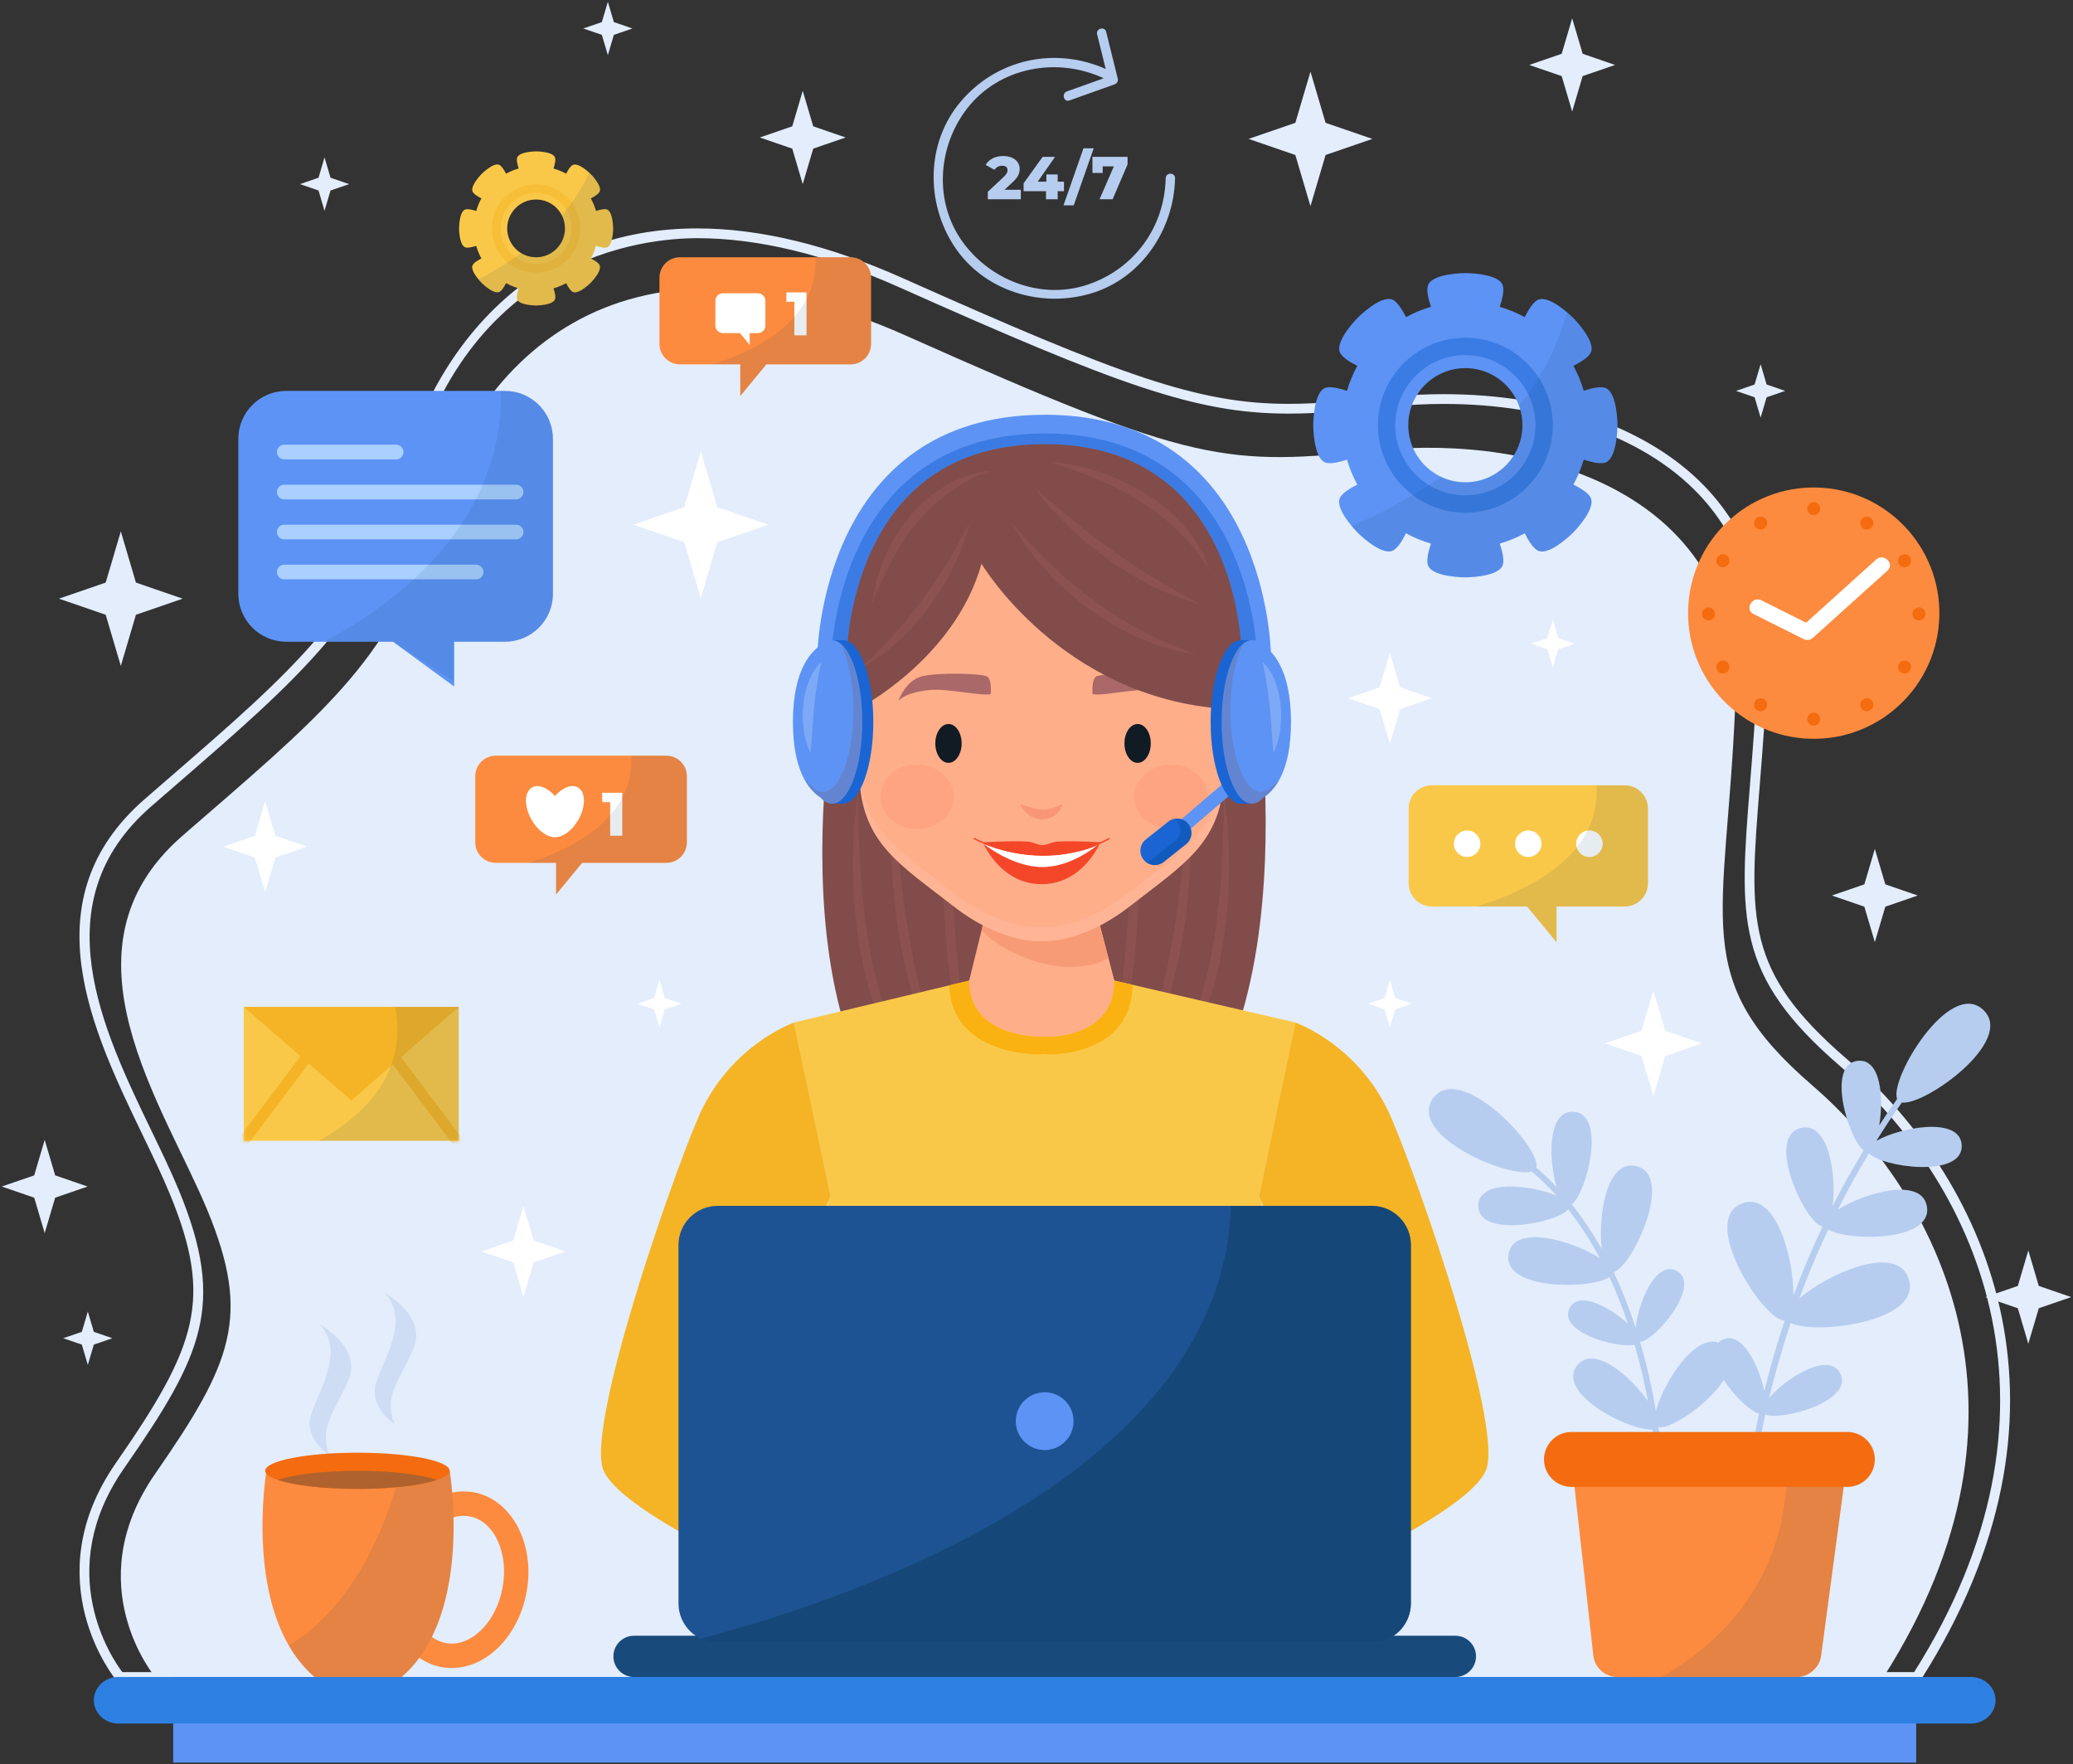 <svg width="416" height="354" viewBox="0 0 416 354" fill="none" xmlns="http://www.w3.org/2000/svg">
<rect x="0" y="0" width="416" height="354" fill="#333333" stroke="none"/>
<g clip-path="url(#clip0_3002_5454)">
<path d="M385.199 337.45H23.607L23.314 337.101C23.148 336.903 6.892 317.095 23.258 293.528C39.575 270.034 42.764 260.681 34.123 239.663C32.618 236.005 30.706 232.045 28.683 227.854C18.503 206.766 5.834 180.521 29.073 160.302C30.924 158.691 32.727 157.129 34.487 155.606C58.209 135.061 73.88 121.49 79.879 97.266C82.337 87.349 87.695 73.157 99.275 61.866C110.188 51.225 123.871 45.829 139.947 45.829C152.46 45.829 166.323 49.185 181.152 55.805C224.939 75.348 240.408 81.03 258.541 81.03C264.573 81.03 270.998 80.434 279.417 79.592C282.788 79.255 286.243 79.084 289.684 79.084C311.729 79.084 330.853 85.849 342.153 97.645C351.102 106.986 355.317 119.273 354.678 134.164C354.295 143.124 353.685 150.718 353.148 157.418C350.965 184.633 350.15 194.816 370.465 212.361C399.917 237.799 419.329 283.897 385.49 336.998L385.199 337.45ZM24.54 335.491H384.124C416.892 283.636 397.931 238.673 369.184 213.844C348.116 195.65 349.016 184.41 351.193 157.261C351.729 150.578 352.336 143.004 352.719 134.078C353.334 119.744 349.302 107.941 340.737 99C329.803 87.588 311.196 81.044 289.683 81.044C286.307 81.044 282.918 81.212 279.611 81.543C271.135 82.39 264.664 82.99 258.541 82.99C240.045 82.99 224.435 77.27 180.353 57.595C165.776 51.089 152.182 47.79 139.947 47.79C129.204 47.79 93.26 51.392 81.782 97.737C75.633 122.564 59.776 136.299 35.772 157.088C34.014 158.609 32.211 160.172 30.36 161.782C8.251 181.018 20.561 206.516 30.451 227.003C32.487 231.221 34.411 235.206 35.938 238.92C45.371 261.867 40.681 271.88 24.869 294.647C10.515 315.316 22.527 332.827 24.54 335.491Z" fill="#E3EDFC"/>
<path d="M31.136 336.471C31.136 336.471 15.625 318.042 31.136 295.703C46.649 273.366 50.372 264.124 41.685 242.997C32.998 221.867 10.366 190.533 36.573 167.729C62.781 144.925 79.47 131.919 85.738 106.612C93.922 73.569 123.462 41.305 181.851 67.365C240.24 93.426 245.824 93.425 276.848 90.323C307.872 87.221 350.066 98.411 348.204 141.834C346.342 185.257 338.896 196.37 363.716 217.807C388.536 239.242 412.114 282.923 377.987 336.471H31.136Z" fill="#E3EDFC"/>
<path d="M166.78 145.834C166.78 145.834 151.841 238.065 208.912 238.065C265.982 238.065 252.637 142.242 252.637 142.242L168.533 145.835" fill="#814C4A"/>
<g opacity="0.2">
<path d="M172.274 158.828C172.274 158.828 172.266 159.831 172.251 161.586C172.226 163.337 172.295 165.84 172.389 168.832C172.494 171.825 172.692 175.309 173.027 179.023C173.181 180.881 173.427 182.793 173.66 184.734C173.92 186.67 174.205 188.634 174.583 190.581C174.915 192.534 175.339 194.471 175.802 196.363C176.025 197.311 176.304 198.235 176.534 199.16C176.791 200.082 177.079 200.977 177.342 201.865C177.646 202.741 177.944 203.601 178.236 204.443C178.56 205.272 178.86 206.093 179.184 206.877C179.528 207.654 179.864 208.408 180.187 209.14C180.541 209.856 180.883 210.55 181.211 211.214C181.939 212.505 182.591 213.704 183.264 214.711C183.882 215.757 184.568 216.564 185.067 217.282C186.16 218.637 186.808 219.415 186.808 219.415C186.808 219.415 186.622 219.246 186.273 218.931C185.934 218.607 185.389 218.17 184.779 217.534C184.202 216.871 183.413 216.126 182.673 215.139C182.298 214.653 181.857 214.157 181.465 213.587C181.075 213.013 180.665 212.408 180.238 211.777C179.848 211.126 179.442 210.442 179.022 209.736C178.625 209.018 178.254 208.256 177.851 207.48C177.473 206.693 177.117 205.87 176.734 205.037C176.378 204.192 176.057 203.313 175.711 202.428C175.087 200.631 174.456 198.766 173.969 196.829C173.473 194.896 173.014 192.923 172.657 190.932C172.294 188.939 172.025 186.935 171.783 184.961C171.555 182.987 171.415 181.034 171.31 179.147C171.193 177.259 171.169 175.431 171.162 173.699C171.15 171.969 171.2 170.334 171.267 168.825C171.396 165.808 171.679 163.306 171.871 161.559C172.085 159.816 172.274 158.828 172.274 158.828Z" fill="#B76A6A"/>
<path d="M179.315 158.828C179.315 158.828 179.377 159.761 179.482 161.392C179.54 162.205 179.61 163.194 179.691 164.327C179.782 165.457 179.883 166.733 179.994 168.124C180.126 169.513 180.268 171.018 180.418 172.607C180.578 174.197 180.758 175.868 180.967 177.595C181.142 179.327 181.423 181.1 181.66 182.909C181.87 184.722 182.234 186.54 182.515 188.37C182.821 190.196 183.192 192.007 183.528 193.797C183.966 195.564 184.294 197.327 184.725 199.007C185.207 200.668 185.578 202.306 186.047 203.824C186.535 205.337 186.997 206.767 187.424 208.088C187.925 209.383 188.384 210.571 188.791 211.624C188.892 211.89 188.991 212.145 189.084 212.391C189.198 212.631 189.307 212.859 189.411 213.08C189.619 213.523 189.81 213.931 189.982 214.298C190.662 215.787 191.05 216.638 191.05 216.638C191.05 216.638 190.537 215.857 189.64 214.487C189.419 214.14 189.173 213.758 188.906 213.34C188.774 213.131 188.636 212.912 188.491 212.687C188.37 212.449 188.243 212.203 188.113 211.948C187.592 210.932 187.002 209.779 186.379 208.511C185.817 207.218 185.254 205.797 184.659 204.291C184.088 202.776 183.597 201.143 183.059 199.461C182.572 197.768 182.124 196 181.678 194.203C181.315 192.39 180.912 190.552 180.583 188.703C180.32 186.844 179.974 184.995 179.784 183.159C179.551 181.327 179.378 179.517 179.251 177.763C179.087 176.014 179.026 174.315 178.96 172.706C178.871 171.099 178.893 169.575 178.871 168.172C178.875 162.553 179.315 158.828 179.315 158.828Z" fill="#B76A6A"/>
<path d="M190.076 161.359C190.076 161.359 190.275 164.829 190.571 170.033C190.721 172.627 190.896 175.654 191.083 178.896C191.19 180.514 191.302 182.185 191.415 183.885C191.532 185.583 191.66 187.305 191.822 189.027C191.957 190.748 192.114 192.467 192.3 194.155C192.492 195.84 192.661 197.504 192.88 199.104C193.102 200.704 193.325 202.247 193.566 203.709C193.825 205.163 194.087 206.535 194.356 207.8C194.65 209.055 194.934 210.201 195.224 211.211C195.539 212.209 195.797 213.093 196.085 213.788C196.343 214.501 196.585 215.044 196.758 215.413C196.925 215.785 197.016 215.983 197.016 215.983C197.016 215.983 196.893 215.803 196.665 215.465C196.435 215.126 196.082 214.634 195.731 213.952C195.341 213.288 194.948 212.444 194.517 211.462C194.317 210.965 194.105 210.437 193.882 209.881C193.687 209.313 193.483 208.716 193.269 208.093C193.079 207.462 192.88 206.807 192.676 206.127C192.5 205.441 192.319 204.73 192.132 204.001C191.79 202.534 191.447 200.984 191.174 199.367C190.903 197.751 190.614 196.079 190.42 194.371C190.21 192.664 190.025 190.928 189.87 189.19C189.73 187.452 189.623 185.71 189.529 183.997C189.431 182.284 189.402 180.595 189.362 178.963C189.304 175.698 189.348 172.65 189.451 170.041C189.638 164.823 190.076 161.359 190.076 161.359Z" fill="#B76A6A"/>
<path d="M245.543 158.828C245.543 158.828 245.551 159.831 245.565 161.586C245.59 163.337 245.521 165.84 245.428 168.832C245.321 171.825 245.124 175.309 244.789 179.023C244.635 180.881 244.39 182.793 244.157 184.734C243.896 186.67 243.61 188.634 243.232 190.581C242.9 192.534 242.476 194.471 242.013 196.363C241.79 197.311 241.511 198.235 241.281 199.16C241.024 200.082 240.737 200.977 240.472 201.865C240.168 202.741 239.871 203.601 239.579 204.443C239.256 205.272 238.955 206.093 238.632 206.877C238.287 207.654 237.951 208.408 237.627 209.14C237.274 209.856 236.933 210.55 236.606 211.214C235.877 212.505 235.225 213.704 234.552 214.711C233.934 215.757 233.247 216.564 232.749 217.282C231.656 218.637 231.008 219.415 231.008 219.415C231.008 219.415 231.196 219.246 231.544 218.931C231.882 218.607 232.428 218.17 233.037 217.534C233.614 216.871 234.402 216.126 235.142 215.139C235.517 214.653 235.958 214.157 236.35 213.587C236.741 213.013 237.15 212.408 237.578 211.777C237.967 211.126 238.374 210.442 238.795 209.736C239.191 209.018 239.563 208.256 239.964 207.48C240.343 206.693 240.698 205.87 241.081 205.037C241.436 204.192 241.758 203.313 242.105 202.428C242.728 200.631 243.361 198.766 243.846 196.829C244.342 194.896 244.8 192.923 245.159 190.932C245.521 188.939 245.791 186.935 246.031 184.961C246.261 182.987 246.4 181.034 246.507 179.147C246.624 177.259 246.647 175.431 246.653 173.699C246.666 171.969 246.615 170.334 246.547 168.825C246.42 165.808 246.135 163.306 245.944 161.559C245.731 159.816 245.543 158.828 245.543 158.828Z" fill="#B76A6A"/>
<path d="M238.505 158.828C238.505 158.828 238.443 159.761 238.338 161.392C238.28 162.205 238.21 163.194 238.13 164.327C238.039 165.457 237.937 166.733 237.825 168.124C237.695 169.513 237.552 171.018 237.401 172.607C237.242 174.197 237.061 175.868 236.853 177.595C236.676 179.327 236.397 181.1 236.159 182.909C235.95 184.722 235.587 186.54 235.304 188.37C234.997 190.196 234.628 192.007 234.29 193.797C233.854 195.564 233.524 197.327 233.094 199.007C232.612 200.668 232.24 202.306 231.772 203.824C231.284 205.337 230.821 206.767 230.396 208.088C229.895 209.383 229.435 210.571 229.029 211.624C228.926 211.89 228.83 212.145 228.734 212.391C228.621 212.631 228.512 212.859 228.408 213.08C228.2 213.523 228.009 213.931 227.837 214.298C227.157 215.787 226.77 216.638 226.77 216.638C226.77 216.638 227.283 215.857 228.178 214.487C228.4 214.14 228.647 213.758 228.912 213.34C229.046 213.131 229.184 212.912 229.327 212.687C229.448 212.449 229.574 212.203 229.704 211.948C230.227 210.932 230.816 209.779 231.438 208.511C232.001 207.218 232.563 205.797 233.159 204.291C233.73 202.776 234.222 201.143 234.76 199.461C235.246 197.768 235.695 196 236.14 194.203C236.504 192.39 236.906 190.552 237.235 188.703C237.5 186.844 237.844 184.995 238.036 183.159C238.267 181.327 238.441 179.517 238.567 177.763C238.732 176.014 238.792 174.315 238.858 172.706C238.946 171.099 238.925 169.575 238.946 168.172C238.944 162.553 238.505 158.828 238.505 158.828Z" fill="#B76A6A"/>
<path d="M227.746 161.359C227.746 161.359 227.546 164.829 227.25 170.033C227.1 172.627 226.925 175.654 226.738 178.896C226.631 180.514 226.518 182.185 226.406 183.885C226.289 185.583 226.16 187.305 225.998 189.027C225.865 190.748 225.707 192.467 225.521 194.155C225.33 195.84 225.16 197.504 224.942 199.104C224.718 200.704 224.496 202.247 224.256 203.709C223.996 205.163 223.735 206.535 223.465 207.8C223.172 209.055 222.888 210.201 222.597 211.211C222.282 212.209 222.024 213.093 221.738 213.788C221.478 214.501 221.236 215.044 221.064 215.413C220.895 215.785 220.805 215.983 220.805 215.983C220.805 215.983 220.928 215.803 221.156 215.465C221.384 215.126 221.739 214.634 222.09 213.952C222.48 213.288 222.872 212.444 223.304 211.462C223.504 210.965 223.715 210.437 223.94 209.881C224.134 209.313 224.339 208.716 224.553 208.093C224.742 207.462 224.941 206.807 225.147 206.127C225.321 205.441 225.503 204.73 225.69 204.001C226.033 202.534 226.375 200.984 226.649 199.367C226.92 197.751 227.208 196.079 227.402 194.371C227.613 192.664 227.798 190.928 227.952 189.19C228.093 187.452 228.199 185.71 228.295 183.997C228.393 182.284 228.422 180.595 228.459 178.963C228.519 175.698 228.475 172.65 228.371 170.041C228.182 164.823 227.746 161.359 227.746 161.359Z" fill="#B76A6A"/>
</g>
<path d="M218.796 178.33H208.914H199.024L190.578 212.639L208.914 238.065L227.247 210.537L218.796 178.33Z" fill="#FFAE8A"/>
<path d="M218.796 178.33H208.914H199.024L196.965 186.691C202.811 192.572 214.958 196.465 222.448 192.25L218.796 178.33Z" fill="#F79B77"/>
<path d="M173.844 144.537C173.844 144.537 167.892 134.961 164.32 139.513C160.745 144.065 166.501 155.04 173.844 153.17V144.537Z" fill="#FFAE8A"/>
<path d="M243.988 144.537C243.988 144.537 249.935 134.961 253.503 139.513C257.077 144.065 251.321 155.04 243.988 153.17V144.537Z" fill="#FFAE8A"/>
<path d="M209.035 92.495C168.558 92.495 171.736 144.209 172.527 156.813C173.32 169.422 181.057 173.754 191.177 181.695C201.295 189.629 209.035 188.793 209.035 188.793C209.035 188.793 216.775 189.629 226.894 181.695C237.009 173.755 244.747 169.422 245.536 156.813C246.336 144.209 249.516 92.495 209.035 92.495Z" fill="#FFAE8A"/>
<path opacity="0.5" d="M245.716 138.312C245.966 145.103 245.609 150.858 245.405 154.071C244.616 166.68 236.88 171.012 226.762 178.951C216.643 186.886 208.903 186.051 208.903 186.051C208.903 186.051 201.162 186.886 191.045 178.951C180.925 171.012 173.19 166.68 172.396 154.071C172.356 153.428 172.308 152.679 172.262 151.844C172.343 153.84 172.448 155.532 172.529 156.814C173.322 169.423 181.059 173.755 191.179 181.696C201.297 189.63 209.037 188.794 209.037 188.794C209.037 188.794 216.777 189.63 226.896 181.696C237.011 173.756 244.749 169.423 245.538 156.814C245.768 153.177 246.195 146.28 245.716 138.312Z" fill="#FFBCA1"/>
<path d="M260.179 205.206L223.628 196.75C223.628 208.197 210.745 208.164 209.706 207.955V207.94C209.706 207.94 209.692 207.942 209.669 207.946C209.647 207.942 209.632 207.94 209.632 207.94V207.955C208.592 208.164 194.49 208.197 194.49 196.75L159.16 205.206L166.696 240.078C166.696 240.078 156.991 261.334 173.901 276.365L177.005 328.2H209.632H209.706H243.401L245.435 276.365C262.343 261.334 252.641 240.078 252.641 240.078L260.179 205.206Z" fill="#FAC849"/>
<path d="M209.62 211.485V211.466C209.62 211.466 209.638 211.47 209.668 211.476C209.697 211.47 209.715 211.466 209.715 211.466V211.485C211.019 211.748 227.088 211.786 227.284 197.595L223.627 196.749C223.627 208.196 210.744 208.163 209.705 207.954V207.939C209.705 207.939 209.691 207.941 209.668 207.945C209.646 207.941 209.631 207.939 209.631 207.939V207.954C208.591 208.163 194.489 208.196 194.489 196.749L190.516 197.699C190.818 211.784 208.318 211.748 209.62 211.485Z" fill="#F9B212"/>
<path d="M219.243 139.233C219.243 139.233 218.992 136.309 219.995 135.726C220.998 135.139 229.899 134.847 233.159 135.726C236.417 136.602 237.795 140.656 237.795 140.656C237.795 140.656 236.618 138.97 231.598 138.448C227.915 138.067 220.495 139.818 219.243 139.233Z" fill="#AA6868"/>
<path d="M198.825 139.233C198.825 139.233 199.076 136.309 198.073 135.726C197.073 135.139 188.171 134.847 184.913 135.726C181.652 136.602 180.27 140.656 180.27 140.656C180.27 140.656 181.45 138.97 186.468 138.448C190.155 138.067 197.573 139.818 198.825 139.233Z" fill="#AA6868"/>
<path d="M230.935 149.16C230.935 151.314 229.753 153.062 228.291 153.062C226.832 153.062 225.648 151.314 225.648 149.16C225.648 147.007 226.832 145.262 228.291 145.262C229.754 145.262 230.935 147.007 230.935 149.16Z" fill="#111B24"/>
<path d="M192.98 149.16C192.98 151.314 191.796 153.062 190.337 153.062C188.878 153.062 187.695 151.314 187.695 149.16C187.695 147.007 188.878 145.262 190.337 145.262C191.796 145.262 192.98 147.007 192.98 149.16Z" fill="#111B24"/>
<path d="M197.344 169.23C197.344 169.23 200.792 177.403 209.032 177.403C217.268 177.403 220.7 169.23 220.7 169.23C220.7 169.23 211.076 173.536 197.344 169.23Z" fill="#F4472A"/>
<path d="M197.371 169.286C197.371 169.286 203.046 173.968 209.187 173.968C215.328 173.968 220.569 169.286 220.569 169.286C220.569 169.286 210.938 174.708 197.371 169.286Z" fill="white"/>
<path d="M221.029 169.009C221.029 169.009 212.907 168.511 211.34 169.009C209.789 169.502 209.703 169.545 209.191 169.545C208.648 169.545 208.588 169.503 207.041 169.009C205.47 168.511 197.348 169.009 197.348 169.009C206.905 173.779 219.268 170.801 221.029 169.009Z" fill="#F4472A"/>
<path d="M195.436 168.384C203.545 172.57 214.61 172.854 222.636 168.384C222.817 168.283 222.64 168.05 222.454 168.153C214.529 172.569 203.628 172.288 195.615 168.153C195.425 168.054 195.247 168.288 195.436 168.384Z" fill="#F4472A"/>
<path d="M204.805 161.359C204.805 161.359 205.394 161.56 206.279 161.861C206.703 161.984 207.165 162.138 207.645 162.242C207.883 162.299 208.127 162.335 208.367 162.379C208.61 162.393 208.848 162.452 209.087 162.432C209.325 162.461 209.559 162.428 209.793 162.413C210.031 162.42 210.253 162.33 210.489 162.311C210.72 162.274 210.938 162.181 211.165 162.133C211.395 162.091 211.593 161.976 211.801 161.916C211.999 161.836 212.207 161.787 212.368 161.701C212.531 161.621 212.69 161.563 212.82 161.511C213.085 161.41 213.256 161.358 213.256 161.358C213.256 161.358 213.211 161.517 213.096 161.786C212.974 162.045 212.82 162.454 212.472 162.82C212.3 163.005 212.144 163.249 211.894 163.415C211.652 163.586 211.405 163.799 211.099 163.938C210.787 164.058 210.474 164.243 210.113 164.287C209.759 164.366 209.393 164.412 209.026 164.391C208.656 164.393 208.303 164.313 207.958 164.232C207.623 164.134 207.299 164.008 207.014 163.855C206.433 163.553 205.982 163.16 205.65 162.787C204.976 162.042 204.805 161.359 204.805 161.359Z" fill="#F89675"/>
<g opacity="0.1">
<path d="M191.394 159.861C191.394 163.439 188.098 166.34 184.031 166.34C179.964 166.34 176.668 163.439 176.668 159.861C176.668 156.282 179.964 153.381 184.031 153.381C188.098 153.381 191.394 156.283 191.394 159.861Z" fill="#F4472A"/>
<path d="M242.346 159.861C242.346 163.439 239.049 166.34 234.983 166.34C230.917 166.34 227.621 163.439 227.621 159.861C227.621 156.282 230.917 153.381 234.983 153.381C239.049 153.381 242.346 156.283 242.346 159.861Z" fill="#F4472A"/>
</g>
<path d="M260.004 205.206C260.004 205.206 273.065 209.688 279.328 224.581C285.591 239.473 300.907 284.355 298.414 294.33C295.736 305.045 243.912 325.679 243.912 325.679L236.074 312.143C236.074 312.143 268.135 289.7 273.477 285.426L252.641 240.078L260.004 205.206Z" fill="#F4B425"/>
<path d="M159.285 205.206C159.285 205.206 146.223 209.688 139.961 224.581C133.697 239.473 118.38 284.355 120.873 294.33C123.551 305.045 175.376 325.679 175.376 325.679L183.214 312.143C183.214 312.143 151.154 289.7 145.81 285.426L166.694 240.078L159.285 205.206Z" fill="#F4B425"/>
<path d="M227.057 275.674C219.983 273.483 213.291 271.63 209.647 271.63C205.999 271.63 199.31 273.482 192.234 275.674C185.156 277.865 180.102 276.688 180.102 276.688C185.126 279.8 192.077 280.235 198.973 277.699C205.058 275.458 209.647 275.51 209.647 275.51C209.647 275.51 214.173 275.627 220.318 277.699C227.342 280.066 234.164 279.801 239.187 276.688C239.186 276.688 234.134 277.865 227.057 275.674Z" fill="#F4B425"/>
<path d="M253.436 141.412C251.926 140.094 250.682 140.215 249.674 141.064C249.555 141.123 249.461 141.21 249.402 141.317C247.639 143.106 246.675 147.119 246.369 148.999C246.244 149.772 247.425 150.104 247.551 149.325C247.761 148.032 248.514 144.232 249.888 142.538C250.694 144.004 250.775 145.755 249.861 147.252C249.449 147.928 250.508 148.542 250.92 147.869C252.074 145.977 251.979 143.635 250.865 141.788C251.372 141.613 251.938 141.727 252.569 142.278C253.162 142.794 254.032 141.932 253.436 141.412Z" fill="#F4885D"/>
<path d="M165.098 141.412C166.607 140.094 167.853 140.215 168.859 141.064C168.979 141.123 169.072 141.21 169.132 141.317C170.894 143.106 171.859 147.119 172.164 148.999C172.29 149.772 171.109 150.104 170.983 149.325C170.774 148.032 170.02 144.232 168.647 142.538C167.841 144.004 167.76 145.755 168.674 147.252C169.087 147.928 168.026 148.542 167.615 147.869C166.461 145.977 166.557 143.635 167.67 141.788C167.162 141.613 166.596 141.727 165.965 142.278C165.372 142.794 164.502 141.932 165.098 141.412Z" fill="#F4885D"/>
<path d="M237.889 315.278C237.889 315.278 226.627 315.109 224.831 316.742C223.035 318.376 217.645 328.338 218.463 329.318C219.279 330.298 232.018 328.01 235.282 326.705C238.549 325.399 242.872 323.885 242.872 323.885L237.889 315.278Z" fill="#FFAE8A"/>
<path d="M180.948 315.278C180.948 315.278 192.209 315.109 194.005 316.742C195.802 318.376 201.191 328.338 200.374 329.318C199.557 330.298 186.819 328.01 183.553 326.705C180.288 325.399 175.965 323.885 175.965 323.885L180.948 315.278Z" fill="#FFAE8A"/>
<path d="M172.182 142.241C172.182 142.241 191.634 132.21 196.965 113.102C196.965 113.102 212.885 140.026 245.885 142.241C245.885 142.241 249.055 137.842 252.62 138.7C252.62 138.7 254.884 86.974 208.912 86.974C162.939 86.974 166.865 138.303 166.865 138.303C166.865 138.303 169.391 139.028 172.182 142.241Z" fill="#814C4A"/>
<g opacity="0.2">
<path d="M202.949 104.775C202.949 104.775 203.404 105.353 204.243 106.319C205.082 107.285 206.288 108.649 207.806 110.212C208.55 111.006 209.407 111.819 210.287 112.696C211.174 113.568 212.164 114.43 213.15 115.355C214.187 116.226 215.215 117.174 216.341 118.041C216.894 118.486 217.451 118.933 218.012 119.382C218.577 119.823 219.176 120.226 219.757 120.65C220.342 121.07 220.904 121.523 221.502 121.919C222.103 122.311 222.7 122.701 223.294 123.09C224.466 123.89 225.68 124.576 226.846 125.261C227.997 125.974 229.176 126.536 230.276 127.113C230.83 127.397 231.367 127.675 231.887 127.943C232.421 128.18 232.938 128.409 233.434 128.628C234.434 129.052 235.331 129.507 236.154 129.834C236.985 130.147 237.71 130.421 238.305 130.647C239.499 131.123 240.182 131.395 240.182 131.395C240.182 131.395 239.461 131.272 238.199 131.021C237.567 130.889 236.799 130.731 235.92 130.546C235.046 130.337 234.087 130.009 233.028 129.678C232.499 129.51 231.948 129.333 231.378 129.151C230.819 128.94 230.256 128.687 229.668 128.443C228.499 127.943 227.234 127.469 226.026 126.779C224.804 126.121 223.495 125.512 222.286 124.69C221.669 124.3 221.046 123.906 220.421 123.513C219.8 123.114 219.211 122.661 218.605 122.234C218.013 121.787 217.404 121.364 216.83 120.9C216.262 120.429 215.694 119.961 215.134 119.495C214.564 119.042 214.021 118.563 213.51 118.062C212.99 117.571 212.478 117.086 211.974 116.61C210.994 115.628 210.069 114.658 209.234 113.702C208.396 112.748 207.623 111.83 206.958 110.942C206.264 110.082 205.696 109.237 205.182 108.504C204.678 107.761 204.261 107.099 203.93 106.545C203.265 105.44 202.949 104.775 202.949 104.775Z" fill="#B76A6A"/>
<path d="M207.688 97.916C207.688 97.916 209.609 99.644 212.544 102.104C213.282 102.714 214.081 103.375 214.926 104.074C215.779 104.759 216.679 105.481 217.612 106.228C219.508 107.674 221.504 109.249 223.595 110.689L225.137 111.804C225.662 112.154 226.186 112.504 226.704 112.85C227.739 113.551 228.763 114.231 229.775 114.858C230.775 115.506 231.758 116.104 232.701 116.658C233.64 117.22 234.522 117.76 235.366 118.208C236.2 118.678 236.968 119.11 237.646 119.493C238.339 119.85 238.943 120.163 239.441 120.42C240.434 120.947 241 121.268 241 121.268C241 121.268 240.38 121.103 239.296 120.781C238.754 120.614 238.099 120.411 237.344 120.177C236.605 119.909 235.776 119.585 234.875 119.221C234.426 119.035 233.949 118.859 233.473 118.646C233 118.42 232.511 118.186 232.009 117.946C231.003 117.468 229.942 116.961 228.896 116.342C227.837 115.746 226.73 115.149 225.672 114.434C225.136 114.09 224.595 113.742 224.051 113.393L222.457 112.284C221.396 111.538 220.382 110.735 219.374 109.954C218.355 109.186 217.439 108.326 216.507 107.549C214.703 105.925 213.075 104.352 211.772 102.915C210.446 101.503 209.427 100.244 208.733 99.352C208.041 98.457 207.688 97.916 207.688 97.916Z" fill="#B76A6A"/>
<path d="M210.625 92.69C210.625 92.69 213.188 92.751 216.922 93.652C217.85 93.894 218.866 94.122 219.907 94.483C220.431 94.652 220.97 94.825 221.52 95.004C222.059 95.212 222.612 95.425 223.172 95.641C224.302 96.058 225.421 96.613 226.568 97.149C227.688 97.744 228.823 98.36 229.928 99.025L231.532 100.11L232.329 100.651L233.08 101.248C234.078 102.04 235.057 102.823 235.893 103.711C236.32 104.143 236.751 104.555 237.153 104.978C237.573 105.382 237.887 105.873 238.246 106.297C238.924 107.178 239.62 107.963 240.072 108.829C240.575 109.658 241.013 110.426 241.398 111.103C241.722 111.816 241.961 112.458 242.171 112.976C242.581 114.016 242.796 114.609 242.796 114.609C242.796 114.609 242.429 114.079 241.825 113.153C241.528 112.691 241.167 112.132 240.756 111.49C240.272 110.895 239.729 110.226 239.162 109.491C238.63 108.726 237.858 108.054 237.149 107.266C236.453 106.464 235.581 105.751 234.721 104.979C233.896 104.167 232.887 103.511 231.938 102.755L231.214 102.198L230.441 101.696L228.891 100.687C227.843 100.03 226.764 99.419 225.698 98.828C224.595 98.305 223.565 97.67 222.489 97.22C221.958 96.976 221.437 96.734 220.927 96.497C220.407 96.278 219.903 96.061 219.409 95.851C218.423 95.423 217.468 95.076 216.595 94.723C214.831 94.071 213.344 93.545 212.288 93.213C211.237 92.864 210.625 92.69 210.625 92.69Z" fill="#B76A6A"/>
<path d="M194.622 104.775C194.622 104.775 194.515 105.354 194.236 106.345C193.954 107.333 193.516 108.741 192.844 110.373C192.202 112.02 191.307 113.879 190.255 115.824C189.684 116.77 189.171 117.798 188.507 118.753C187.872 119.727 187.224 120.715 186.514 121.661C186.157 122.132 185.809 122.61 185.444 123.07C185.067 123.522 184.692 123.973 184.32 124.421C183.602 125.34 182.778 126.14 182.016 126.944C181.273 127.766 180.457 128.465 179.7 129.141C179.321 129.477 178.953 129.805 178.596 130.122C178.216 130.41 177.849 130.69 177.496 130.96C176.791 131.495 176.148 131.983 175.554 132.384C174.942 132.76 174.409 133.088 173.971 133.36C173.088 133.886 172.578 134.171 172.578 134.171C172.578 134.171 172.995 133.751 173.738 133.047C174.11 132.702 174.564 132.283 175.083 131.802C175.58 131.301 176.141 130.734 176.753 130.116C177.058 129.81 177.377 129.492 177.706 129.162C178.02 128.817 178.345 128.462 178.68 128.096C179.35 127.368 180.062 126.609 180.748 125.778C181.453 124.964 182.167 124.113 182.862 123.221C183.215 122.78 183.57 122.335 183.926 121.889L184.94 120.5C185.647 119.595 186.297 118.649 186.933 117.713C187.586 116.79 188.176 115.844 188.778 114.948C189.334 114.024 189.917 113.155 190.421 112.3C190.919 111.444 191.415 110.644 191.839 109.887C193.566 106.876 194.622 104.775 194.622 104.775Z" fill="#B76A6A"/>
<path d="M198.855 94.487C198.855 94.487 198.71 94.523 198.447 94.613C198.18 94.69 197.801 94.851 197.318 95.023C196.843 95.229 196.262 95.445 195.622 95.764C194.972 96.053 194.271 96.446 193.506 96.859C193.117 97.051 192.748 97.323 192.348 97.564C191.955 97.818 191.53 98.045 191.135 98.35C190.733 98.638 190.318 98.934 189.896 99.237C189.492 99.563 189.079 99.897 188.661 100.235C187.792 100.875 187.052 101.72 186.208 102.468C185.421 103.277 184.654 104.135 183.913 105.008C183.229 105.931 182.457 106.791 181.846 107.749C181.263 108.72 180.558 109.602 180.04 110.557C179.529 111.513 179.002 112.426 178.504 113.296C178.075 114.202 177.669 115.061 177.294 115.852C177.102 116.247 176.918 116.628 176.743 116.989C176.578 117.356 176.447 117.714 176.31 118.045C176.036 118.71 175.795 119.291 175.598 119.767C175.191 120.724 174.938 121.269 174.938 121.269C174.938 121.269 175.03 120.684 175.225 119.659C175.328 119.146 175.454 118.525 175.598 117.81C175.679 117.455 175.748 117.07 175.85 116.673C175.975 116.285 176.106 115.875 176.243 115.448C176.522 114.594 176.814 113.66 177.174 112.69C177.596 111.748 178.039 110.746 178.53 109.726C178.751 109.203 179.073 108.721 179.361 108.214C179.655 107.708 179.959 107.201 180.275 106.695C180.899 105.677 181.693 104.746 182.405 103.762C183.208 102.849 184.038 101.954 184.891 101.113C185.792 100.321 186.655 99.515 187.605 98.876C188.073 98.55 188.513 98.199 188.982 97.914C189.457 97.64 189.921 97.37 190.374 97.109C191.276 96.589 192.188 96.198 193.021 95.849C193.868 95.517 194.651 95.244 195.366 95.065C196.066 94.845 196.705 94.757 197.217 94.65C198.256 94.486 198.855 94.487 198.855 94.487Z" fill="#B76A6A"/>
</g>
<path d="M169.898 131.566L164.02 131.54C164.022 131.057 164.757 83.218 209.709 83.218C254.533 83.218 255.052 131.071 255.052 131.554H249.173C249.169 129.824 248.624 89.098 209.709 89.098C193.299 89.098 181.634 96.168 175.037 110.114C170.004 120.748 169.899 131.46 169.898 131.566Z" fill="#5D93F4"/>
<path opacity="0.5" d="M169.898 131.566C169.899 131.46 170.004 120.748 175.037 110.113C181.634 96.167 193.3 89.097 209.709 89.097C248.624 89.097 249.169 129.824 249.173 131.553H252.259C251.978 125.432 248.645 86.973 209.699 86.973C170.615 86.973 167.121 125.474 166.816 131.553L169.898 131.566Z" fill="#1A65D3"/>
<path d="M248.433 154.648C243.063 159.241 237.692 163.835 232.323 168.429C231.021 169.543 232.669 171.64 233.979 170.52C239.347 165.927 244.717 161.332 250.088 156.738C251.39 155.625 249.743 153.526 248.433 154.648Z" fill="#5D93F4"/>
<path d="M238.472 165.33C239.461 166.575 239.254 168.386 238.009 169.376L233.522 172.944C232.277 173.933 230.466 173.725 229.477 172.482C228.487 171.237 228.694 169.426 229.939 168.436L234.426 164.868C235.67 163.879 237.482 164.086 238.472 165.33Z" fill="#1A65D3"/>
<path opacity="0.5" d="M238.473 165.33C237.797 164.481 236.74 164.129 235.74 164.296C235.897 164.426 236.045 164.569 236.175 164.733C237.165 165.978 236.959 167.789 235.713 168.779L231.225 172.347C230.831 172.661 230.378 172.84 229.914 172.92C230.939 173.757 232.443 173.803 233.523 172.945L238.01 169.377C239.255 168.386 239.462 166.575 238.473 165.33Z" fill="#0952AA"/>
<path d="M169.175 128.456H166.962V129.595C164.702 131.985 163.098 137.907 163.098 144.855C163.098 151.801 164.702 157.725 166.962 160.115V161.252H169.175C172.531 161.252 175.252 153.91 175.252 144.855C175.251 135.798 172.531 128.456 169.175 128.456Z" fill="#1A65D3"/>
<path d="M166.961 128.456C166.416 128.456 165.89 128.668 165.387 129.032C163.098 130.24 159.121 133.911 159.121 144.855C159.121 154.7 162.339 158.533 164.652 160.02C165.364 160.81 166.143 161.251 166.961 161.251C170.318 161.251 173.038 153.909 173.038 144.854C173.038 135.798 170.317 128.456 166.961 128.456Z" fill="#5D93F4"/>
<path opacity="0.2" d="M168.705 129.152C170.246 132.127 171.252 136.983 171.252 142.483C171.252 151.539 168.531 158.881 165.175 158.881C164.357 158.881 163.579 158.438 162.867 157.649C162.445 157.378 161.993 157.027 161.535 156.577C162.528 158.33 163.669 159.39 164.65 160.02C165.362 160.81 166.141 161.251 166.959 161.251C170.316 161.251 173.036 153.909 173.036 144.854C173.036 137.436 171.21 131.176 168.705 129.152Z" fill="#814C4A"/>
<path opacity="0.2" d="M164.837 132.862C164.837 132.862 164.769 133.16 164.65 133.68C164.541 134.197 164.392 134.911 164.237 135.754C164.169 136.181 164.075 136.623 164.006 137.105C163.924 137.579 163.847 138.077 163.777 138.594C163.688 139.103 163.647 139.646 163.563 140.179C163.502 140.72 163.442 141.269 163.381 141.82C163.331 142.375 163.281 142.928 163.231 143.474C163.206 144.024 163.142 144.565 163.107 145.095C163.082 145.624 163.044 146.14 163 146.635C162.97 147.134 162.94 147.606 162.914 148.041C162.822 148.927 162.802 149.674 162.735 150.212C162.681 150.75 162.625 151.069 162.625 151.069C162.625 151.069 162.491 150.804 162.301 150.318C162.118 149.83 161.834 149.128 161.639 148.234C161.537 147.789 161.423 147.302 161.338 146.778C161.266 146.253 161.199 145.694 161.145 145.111C161.101 144.529 161.094 143.918 161.09 143.3C161.088 142.682 161.153 142.055 161.19 141.426C161.271 140.804 161.35 140.179 161.468 139.577C161.602 138.978 161.721 138.387 161.905 137.841C162.066 137.286 162.259 136.771 162.463 136.295C162.655 135.817 162.887 135.394 163.091 135.008C163.529 134.25 163.963 133.696 164.289 133.349C164.62 133.005 164.837 132.862 164.837 132.862Z" fill="white"/>
<path d="M249.021 128.456H251.235V129.595C253.496 131.985 255.099 137.907 255.099 144.855C255.099 151.801 253.495 157.725 251.235 160.115V161.252H249.021C245.665 161.252 242.945 153.91 242.945 144.855C242.944 135.798 245.664 128.456 249.021 128.456Z" fill="#1A65D3"/>
<path d="M251.233 128.456C251.778 128.456 252.303 128.668 252.806 129.032C255.094 130.24 259.072 133.911 259.072 144.855C259.072 154.7 255.854 158.533 253.542 160.02C252.83 160.81 252.051 161.251 251.233 161.251C247.877 161.251 245.156 153.909 245.156 144.854C245.156 135.798 247.877 128.456 251.233 128.456Z" fill="#5D93F4"/>
<path opacity="0.2" d="M249.486 129.152C247.945 132.127 246.939 136.983 246.939 142.483C246.939 151.539 249.66 158.881 253.015 158.881C253.832 158.881 254.612 158.438 255.324 157.649C255.746 157.378 256.198 157.027 256.655 156.577C255.664 158.33 254.521 159.39 253.542 160.02C252.83 160.81 252.051 161.251 251.233 161.251C247.877 161.251 245.156 153.909 245.156 144.854C245.156 137.436 246.981 131.176 249.486 129.152Z" fill="#814C4A"/>
<path opacity="0.2" d="M253.355 132.862C253.355 132.862 253.422 133.16 253.543 133.68C253.651 134.197 253.801 134.911 253.953 135.754C254.022 136.181 254.116 136.623 254.185 137.105C254.267 137.579 254.343 138.077 254.414 138.594C254.502 139.103 254.544 139.646 254.628 140.179C254.688 140.72 254.75 141.269 254.809 141.82C254.861 142.375 254.911 142.928 254.959 143.474C254.984 144.024 255.047 144.565 255.084 145.095C255.108 145.624 255.147 146.14 255.191 146.635C255.221 147.134 255.252 147.606 255.279 148.041C255.37 148.927 255.389 149.674 255.458 150.212C255.511 150.75 255.566 151.069 255.566 151.069C255.566 151.069 255.7 150.804 255.889 150.318C256.074 149.83 256.358 149.128 256.553 148.234C256.653 147.789 256.768 147.302 256.854 146.778C256.924 146.253 256.992 145.694 257.046 145.111C257.089 144.529 257.098 143.918 257.102 143.3C257.103 142.682 257.039 142.055 257 141.426C256.92 140.804 256.841 140.179 256.724 139.577C256.589 138.978 256.471 138.387 256.287 137.841C256.125 137.286 255.932 136.771 255.729 136.295C255.537 135.817 255.305 135.394 255.1 135.008C254.662 134.25 254.227 133.696 253.902 133.349C253.573 133.005 253.355 132.862 253.355 132.862Z" fill="white"/>
<path d="M384.534 336.471H34.754V353.644H384.534V336.471Z" fill="#5D93F4"/>
<path d="M400.46 341.142C400.46 343.711 398.257 345.813 395.562 345.813H23.727C21.033 345.813 18.828 343.711 18.828 341.142C18.828 338.573 21.033 336.471 23.727 336.471H395.562C398.257 336.471 400.46 338.572 400.46 341.142Z" fill="#2D80E2"/>
<path d="M296.197 332.337C296.197 334.62 294.343 336.471 292.06 336.471H127.228C124.945 336.471 123.094 334.62 123.094 332.337C123.094 330.054 124.945 328.2 127.228 328.2H292.06C294.344 328.2 296.197 330.054 296.197 332.337Z" fill="#184A7C"/>
<path d="M283.13 321.717C283.13 326.028 279.603 329.557 275.291 329.557H143.995C139.683 329.557 136.156 326.029 136.156 321.717V249.788C136.156 245.477 139.683 241.95 143.995 241.95H275.291C279.602 241.95 283.13 245.476 283.13 249.788V321.717Z" fill="#1D5393"/>
<path d="M215.44 285.144C215.44 288.346 212.843 290.943 209.643 290.943C206.439 290.943 203.844 288.346 203.844 285.144C203.844 281.944 206.44 279.347 209.643 279.347C212.844 279.347 215.44 281.943 215.44 285.144Z" fill="#5D93F4"/>
<path opacity="0.6" d="M275.293 241.95H247.015C245.361 295.175 172.922 320.241 140.637 328.783C141.658 329.272 142.795 329.556 143.997 329.556H275.293C279.604 329.556 283.132 326.028 283.132 321.716V249.787C283.132 245.477 279.604 241.95 275.293 241.95Z" fill="#114068"/>
<path d="M101.332 78.429H57.452C52.134 78.429 47.824 82.74 47.824 88.058V119.131C47.824 124.448 52.134 128.759 57.452 128.759H78.872L91.138 137.742V128.759H101.332C106.649 128.759 110.961 124.448 110.961 119.131V88.058C110.96 82.74 106.649 78.429 101.332 78.429Z" fill="#5D93F4"/>
<path d="M80.973 90.699C80.973 91.512 80.315 92.17 79.502 92.17H57.036C56.223 92.17 55.566 91.512 55.566 90.699C55.566 89.886 56.224 89.228 57.036 89.228H79.503C80.315 89.228 80.973 89.886 80.973 90.699Z" fill="#A9D0FF"/>
<path d="M105.044 98.722C105.044 99.535 104.386 100.193 103.573 100.193H57.036C56.223 100.193 55.566 99.535 55.566 98.722C55.566 97.909 56.224 97.251 57.036 97.251H103.574C104.386 97.251 105.044 97.91 105.044 98.722Z" fill="#A9D0FF"/>
<path d="M105.044 106.746C105.044 107.559 104.386 108.216 103.573 108.216H57.036C56.223 108.216 55.566 107.558 55.566 106.746C55.566 105.933 56.224 105.275 57.036 105.275H103.574C104.386 105.275 105.044 105.933 105.044 106.746Z" fill="#A9D0FF"/>
<path d="M97.021 114.77C97.021 115.583 96.362 116.241 95.55 116.241H57.036C56.223 116.241 55.566 115.583 55.566 114.77C55.566 113.957 56.224 113.299 57.036 113.299H95.55C96.362 113.299 97.021 113.957 97.021 114.77Z" fill="#A9D0FF"/>
<path opacity="0.1" d="M101.331 78.429H100.543C100.946 104.402 80.65 120.368 65.121 128.759H78.87L91.136 136.762V128.759H101.33C106.647 128.759 110.959 124.448 110.959 119.131V88.058C110.959 82.74 106.648 78.429 101.331 78.429Z" fill="#114068"/>
<path d="M92.057 202.035H48.922V228.894H92.057V202.035Z" fill="#FAC849"/>
<path d="M48.922 202.035H92.058L70.491 220.815L48.922 202.035Z" fill="#F4B425"/>
<mask id="mask0_3002_5454" style="mask-type:luminance" maskUnits="userSpaceOnUse" x="48" y="202" width="45" height="27">
<path d="M92.057 202.035H48.922V228.894H92.057V202.035Z" fill="white"/>
</mask>
<g mask="url(#mask0_3002_5454)">
<path d="M49.639 229.764C54.508 223.285 59.379 216.806 64.248 210.328C65.125 209.162 63.7 207.418 62.818 208.592C57.948 215.071 53.078 221.548 48.209 228.026C47.331 229.193 48.757 230.935 49.639 229.764Z" fill="#F4B425"/>
<path d="M92.445 228.025C87.573 221.548 82.704 215.07 77.835 208.591C76.954 207.417 75.525 209.161 76.404 210.327C81.275 216.805 86.145 223.284 91.014 229.763C91.895 230.938 93.323 229.193 92.445 228.025Z" fill="#F4B425"/>
</g>
<path opacity="0.1" d="M63.961 228.895H92.056V202.036H79.316C81.793 215.402 73.076 223.842 63.961 228.895Z" fill="#114068"/>
<path d="M326.053 157.572H287.325C284.757 157.572 282.676 159.655 282.676 162.224V177.231C282.676 179.8 284.757 181.883 287.325 181.883H306.438L312.362 189.061V181.883H326.053C328.622 181.883 330.703 179.8 330.703 177.231V162.224C330.703 159.654 328.622 157.572 326.053 157.572Z" fill="#FAC849"/>
<path d="M297.071 169.291C297.071 170.759 295.882 171.95 294.413 171.95C292.944 171.95 291.754 170.759 291.754 169.291C291.754 167.822 292.944 166.631 294.413 166.631C295.882 166.631 297.071 167.822 297.071 169.291Z" fill="white"/>
<path d="M309.344 169.291C309.344 170.759 308.154 171.95 306.686 171.95C305.216 171.95 304.027 170.759 304.027 169.291C304.027 167.822 305.216 166.631 306.686 166.631C308.153 166.631 309.344 167.822 309.344 169.291Z" fill="white"/>
<path d="M321.618 169.291C321.618 170.759 320.428 171.95 318.96 171.95C317.491 171.95 316.301 170.759 316.301 169.291C316.301 167.822 317.491 166.631 318.96 166.631C320.428 166.631 321.618 167.822 321.618 169.291Z" fill="white"/>
<path opacity="0.1" d="M326.053 157.572H320.365C321.208 171.25 307.775 178.341 296.367 181.883H306.438L312.362 189.061V181.883H326.053C328.622 181.883 330.703 179.8 330.703 177.231V162.224C330.703 159.654 328.622 157.572 326.053 157.572Z" fill="#114068"/>
<path d="M322.313 77.895C321.374 77.428 319.523 77.84 317.813 78.411C317.302 76.653 316.607 74.974 315.74 73.401C317.346 72.594 318.941 71.58 319.295 70.594C320.142 68.22 315.654 63.732 315.654 63.732C315.654 63.732 311.202 59.28 308.791 60.092C307.798 60.425 306.782 62.024 305.976 63.635C304.403 62.769 302.723 62.072 300.965 61.563C301.53 59.856 301.943 58.01 301.494 57.064C300.414 54.786 294.067 54.786 294.067 54.786C294.067 54.786 287.771 54.786 286.641 57.064C286.175 58.003 286.586 59.854 287.157 61.563C285.398 62.073 283.719 62.769 282.147 63.636C281.34 62.031 280.326 60.435 279.34 60.083C276.965 59.235 272.478 63.723 272.478 63.723C272.478 63.723 268.027 68.175 268.838 70.586C269.171 71.58 270.77 72.596 272.381 73.402C271.516 74.975 270.818 76.654 270.31 78.413C268.603 77.847 266.755 77.436 265.809 77.884C263.531 78.963 263.531 85.31 263.531 85.31C263.531 85.31 263.531 91.606 265.809 92.737C266.749 93.204 268.599 92.791 270.31 92.22C270.819 93.979 271.516 95.658 272.381 97.23C270.777 98.037 269.18 99.051 268.828 100.038C267.981 102.412 272.469 106.9 272.469 106.9C272.469 106.9 276.92 111.352 279.332 110.54C280.325 110.205 281.341 108.606 282.147 106.995C283.719 107.861 285.398 108.558 287.157 109.067C286.592 110.774 286.179 112.62 286.629 113.567C287.707 115.846 294.055 115.846 294.055 115.846C294.055 115.846 300.351 115.846 301.482 113.567C301.948 112.627 301.535 110.778 300.965 109.067C302.724 108.557 304.402 107.861 305.975 106.995C306.782 108.6 307.794 110.195 308.782 110.548C311.157 111.396 315.644 106.907 315.644 106.907C315.644 106.907 320.095 102.455 319.284 100.045C318.951 99.051 317.351 98.036 315.739 97.229C316.606 95.656 317.302 93.978 317.812 92.219C319.519 92.785 321.367 93.195 322.312 92.749C324.589 91.669 324.589 85.323 324.589 85.323C324.589 85.323 324.591 79.025 322.313 77.895ZM294.062 96.767C287.738 96.767 282.61 91.64 282.61 85.315C282.61 78.99 287.738 73.863 294.062 73.863C300.388 73.863 305.513 78.99 305.513 85.315C305.514 91.641 300.389 96.767 294.062 96.767Z" fill="#5D93F4"/>
<g opacity="0.5">
<path d="M294.064 102.871C284.383 102.871 276.508 94.996 276.508 85.315C276.508 75.635 284.383 67.759 294.064 67.759C303.744 67.759 311.62 75.635 311.62 85.315C311.62 94.996 303.744 102.871 294.064 102.871ZM294.064 71.248C286.307 71.248 279.997 77.559 279.997 85.316C279.997 93.073 286.307 99.384 294.064 99.384C301.82 99.384 308.13 93.073 308.13 85.316C308.131 77.559 301.82 71.248 294.064 71.248Z" fill="#1A65D3"/>
</g>
<path opacity="0.1" d="M279.336 110.54C280.329 110.205 281.345 108.606 282.151 106.995C283.723 107.861 285.402 108.558 287.161 109.067C286.596 110.774 286.183 112.62 286.633 113.567C287.711 115.846 294.059 115.846 294.059 115.846C294.059 115.846 300.355 115.846 301.486 113.567C301.952 112.627 301.539 110.778 300.969 109.067C302.728 108.557 304.406 107.861 305.979 106.995C306.786 108.6 307.798 110.195 308.786 110.548C311.161 111.396 315.648 106.907 315.648 106.907C315.648 106.907 320.099 102.455 319.288 100.045C318.955 99.051 317.355 98.036 315.743 97.229C316.61 95.656 317.306 93.978 317.816 92.219C319.523 92.785 321.371 93.195 322.316 92.749C324.593 91.669 324.593 85.323 324.593 85.323C324.593 85.323 324.593 79.026 322.316 77.896C321.377 77.429 319.526 77.841 317.816 78.412C317.305 76.654 316.61 74.975 315.743 73.402C317.349 72.595 318.944 71.581 319.298 70.595C320.145 68.221 315.657 63.733 315.657 63.733C315.657 63.733 315.184 63.263 314.469 62.657C312.51 69.824 309.078 76.035 304.814 81.397C305.261 82.621 305.517 83.937 305.517 85.316C305.517 91.641 300.392 96.768 294.066 96.768C292.337 96.768 290.703 96.373 289.232 95.688C283.129 99.908 276.819 103.146 271.266 105.556C271.934 106.356 272.474 106.9 272.474 106.9C272.474 106.9 276.924 111.351 279.336 110.54Z" fill="#114068"/>
<path d="M121.885 42.072C121.408 41.837 120.473 42.045 119.607 42.334C119.349 41.444 118.996 40.594 118.558 39.798C119.372 39.39 120.179 38.876 120.356 38.377C120.786 37.175 118.514 34.902 118.514 34.902C118.514 34.902 116.26 32.648 115.039 33.059C114.536 33.229 114.022 34.038 113.614 34.854C112.818 34.416 111.968 34.063 111.077 33.805C111.363 32.941 111.571 32.006 111.344 31.527C110.798 30.373 107.585 30.373 107.585 30.373C107.585 30.373 104.397 30.373 103.824 31.527C103.589 32.003 103.797 32.94 104.086 33.805C103.195 34.064 102.345 34.416 101.549 34.855C101.141 34.042 100.628 33.234 100.129 33.055C98.926 32.626 96.654 34.898 96.654 34.898C96.654 34.898 94.401 37.152 94.812 38.372C94.98 38.875 95.791 39.39 96.606 39.798C96.167 40.594 95.815 41.444 95.557 42.334C94.692 42.047 93.757 41.84 93.278 42.066C92.125 42.612 92.125 45.826 92.125 45.826C92.125 45.826 92.125 49.014 93.278 49.587C93.754 49.822 94.69 49.614 95.557 49.325C95.815 50.215 96.167 51.065 96.606 51.862C95.793 52.27 94.985 52.784 94.807 53.283C94.378 54.485 96.65 56.757 96.65 56.757C96.65 56.757 98.904 59.011 100.125 58.6C100.628 58.43 101.144 57.621 101.551 56.805C102.347 57.243 103.197 57.596 104.087 57.854C103.801 58.719 103.593 59.653 103.819 60.132C104.365 61.285 107.579 61.285 107.579 61.285C107.579 61.285 110.767 61.285 111.338 60.132C111.575 59.656 111.366 58.719 111.077 57.854C111.968 57.596 112.818 57.243 113.614 56.805C114.023 57.618 114.535 58.426 115.035 58.604C116.238 59.033 118.509 56.761 118.509 56.761C118.509 56.761 120.764 54.507 120.353 53.286C120.184 52.783 119.374 52.268 118.559 51.861C118.998 51.065 119.351 50.214 119.608 49.324C120.472 49.61 121.407 49.819 121.886 49.592C123.039 49.046 123.039 45.832 123.039 45.832C123.039 45.832 123.038 42.646 121.885 42.072ZM107.581 51.627C104.379 51.627 101.782 49.032 101.782 45.829C101.782 42.627 104.379 40.031 107.581 40.031C110.784 40.031 113.378 42.627 113.378 45.829C113.378 49.032 110.784 51.627 107.581 51.627Z" fill="#FAC849"/>
<g opacity="0.5">
<path d="M107.579 54.718C102.679 54.718 98.691 50.731 98.691 45.83C98.691 40.93 102.679 36.942 107.579 36.942C112.48 36.942 116.467 40.929 116.467 45.83C116.467 50.731 112.48 54.718 107.579 54.718ZM107.579 38.707C103.651 38.707 100.457 41.902 100.457 45.829C100.457 49.756 103.651 52.952 107.579 52.952C111.505 52.952 114.702 49.756 114.702 45.829C114.702 41.902 111.506 38.707 107.579 38.707Z" fill="#F4B425"/>
</g>
<path opacity="0.1" d="M100.123 58.601C100.626 58.431 101.142 57.622 101.549 56.806C102.345 57.244 103.195 57.597 104.085 57.855C103.799 58.72 103.591 59.654 103.817 60.133C104.363 61.286 107.577 61.286 107.577 61.286C107.577 61.286 110.765 61.286 111.336 60.133C111.573 59.657 111.364 58.72 111.075 57.855C111.966 57.597 112.816 57.244 113.612 56.806C114.021 57.619 114.533 58.427 115.033 58.605C116.236 59.034 118.507 56.762 118.507 56.762C118.507 56.762 120.762 54.508 120.351 53.287C120.182 52.784 119.372 52.269 118.557 51.862C118.996 51.066 119.349 50.215 119.606 49.325C120.47 49.611 121.405 49.82 121.884 49.593C123.037 49.047 123.037 45.833 123.037 45.833C123.037 45.833 123.037 42.645 121.884 42.072C121.407 41.837 120.472 42.045 119.606 42.334C119.348 41.444 118.995 40.594 118.557 39.798C119.371 39.39 120.178 38.876 120.355 38.377C120.785 37.175 118.513 34.902 118.513 34.902C118.513 34.902 118.409 34.8 118.242 34.647C116.796 37.835 114.913 40.686 112.756 43.228C113.152 44.011 113.379 44.894 113.379 45.831C113.379 49.034 110.785 51.629 107.582 51.629C106.473 51.629 105.44 51.312 104.56 50.772C101.723 52.85 98.791 54.586 95.992 56.022C96.352 56.46 96.65 56.759 96.65 56.759C96.65 56.759 98.902 59.012 100.123 58.601Z" fill="#114068"/>
<path d="M99.482 151.626H133.726C135.997 151.626 137.838 153.469 137.838 155.739V169.009C137.838 171.281 135.997 173.121 133.726 173.121H116.827L111.588 179.466V173.121H99.483C97.212 173.121 95.371 171.281 95.371 169.009V155.739C95.37 153.469 97.211 151.626 99.482 151.626Z" fill="#FC8B3F"/>
<path d="M115.979 157.998C114.721 157.269 112.865 158.03 111.367 159.708C109.871 158.031 108.014 157.269 106.756 157.998C105.168 158.921 105.146 161.848 106.707 164.536C107.96 166.696 109.848 168.018 111.367 167.988C112.888 168.018 114.774 166.696 116.028 164.536C117.59 161.848 117.568 158.921 115.979 157.998Z" fill="white"/>
<path d="M122.443 167.683V159.942L123.489 160.951H120.843V159.068H124.88V167.683H122.443Z" fill="white"/>
<path opacity="0.1" d="M137.837 155.74C137.837 153.469 135.996 151.627 133.725 151.627H126.692C127.217 163.66 115.993 169.938 106.125 173.123H111.587V179.468L116.826 173.123H133.725C135.996 173.123 137.837 171.283 137.837 169.011V155.74Z" fill="#114068"/>
<path d="M136.448 51.614H170.691C172.962 51.614 174.804 53.455 174.804 55.726V68.997C174.804 71.268 172.962 73.109 170.691 73.109H153.793L148.554 79.455V73.109H136.449C134.177 73.109 132.336 71.267 132.336 68.997V55.726C132.334 53.455 134.176 51.614 136.448 51.614Z" fill="#FC8B3F"/>
<path d="M159.408 67.276V59.535L160.454 60.544H157.808V58.661H161.845V67.276H159.408Z" fill="white"/>
<path d="M152.065 58.837H145.09C144.244 58.837 143.559 59.523 143.559 60.368V65.308C143.559 66.154 144.245 66.839 145.09 66.839H148.495L150.445 69.201V66.839H152.065C152.911 66.839 153.596 66.154 153.596 65.308V60.368C153.597 59.523 152.912 58.837 152.065 58.837Z" fill="white"/>
<path opacity="0.1" d="M174.806 55.726C174.806 53.455 172.964 51.614 170.693 51.614H163.661C164.184 63.647 152.962 69.925 143.094 73.109H148.556V79.455L153.795 73.109H170.693C172.964 73.109 174.806 71.267 174.806 68.997V55.726Z" fill="#114068"/>
<path d="M389.176 123.654C389.524 109.734 378.521 98.167 364.6 97.819C350.679 97.47 339.111 108.473 338.763 122.394C338.415 136.314 349.418 147.881 363.339 148.229C377.26 148.578 388.828 137.575 389.176 123.654Z" fill="#FC8B3F"/>
<path d="M376.517 112.251C371.827 116.48 367.135 120.71 362.442 124.94C359.454 123.443 356.465 121.947 353.48 120.449C351.655 119.535 350.047 122.273 351.877 123.189C355.217 124.863 358.559 126.537 361.899 128.209C362.569 128.544 363.261 128.466 363.821 127.961C368.801 123.474 373.782 118.984 378.76 114.495C380.284 113.123 378.033 110.886 376.517 112.251Z" fill="white"/>
<path d="M363.969 103.366C364.692 103.366 365.278 102.78 365.278 102.057C365.278 101.334 364.692 100.748 363.969 100.748C363.246 100.748 362.66 101.334 362.66 102.057C362.66 102.78 363.246 103.366 363.969 103.366Z" fill="#F46C0F"/>
<path d="M365.278 144.286C365.278 145.009 364.691 145.595 363.969 145.595C363.245 145.595 362.66 145.009 362.66 144.286C362.66 143.563 363.245 142.978 363.969 142.978C364.691 142.979 365.278 143.564 365.278 144.286Z" fill="#F46C0F"/>
<path d="M385.085 124.481C384.362 124.481 383.777 123.894 383.777 123.171C383.777 122.449 384.362 121.863 385.085 121.863C385.81 121.863 386.394 122.449 386.394 123.171C386.393 123.894 385.81 124.481 385.085 124.481Z" fill="#F46C0F"/>
<path d="M342.855 124.481C342.131 124.481 341.547 123.894 341.547 123.171C341.547 122.449 342.131 121.863 342.855 121.863C343.578 121.863 344.162 122.449 344.162 123.171C344.162 123.894 343.578 124.481 342.855 124.481Z" fill="#F46C0F"/>
<path d="M375.76 105.606C375.396 106.23 374.593 106.439 373.969 106.073C373.344 105.71 373.135 104.908 373.5 104.284C373.866 103.66 374.666 103.452 375.291 103.815C375.914 104.18 376.124 104.983 375.76 105.606Z" fill="#F46C0F"/>
<path d="M354.439 142.06C354.073 142.684 353.272 142.893 352.648 142.528C352.025 142.162 351.815 141.361 352.179 140.738C352.543 140.113 353.346 139.904 353.97 140.27C354.596 140.633 354.805 141.435 354.439 142.06Z" fill="#F46C0F"/>
<path d="M381.533 134.961C380.911 134.596 380.701 133.795 381.066 133.171C381.431 132.547 382.232 132.338 382.855 132.702C383.482 133.067 383.69 133.869 383.325 134.492C382.961 135.116 382.16 135.327 381.533 134.961Z" fill="#F46C0F"/>
<path d="M345.083 113.642C344.458 113.276 344.248 112.475 344.612 111.852C344.977 111.228 345.779 111.018 346.402 111.382C347.026 111.747 347.237 112.549 346.872 113.172C346.508 113.796 345.705 114.007 345.083 113.642Z" fill="#F46C0F"/>
<path d="M352.179 105.606C352.544 106.23 353.346 106.439 353.97 106.073C354.595 105.71 354.804 104.908 354.44 104.284C354.073 103.66 353.272 103.452 352.648 103.815C352.024 104.18 351.814 104.983 352.179 105.606Z" fill="#F46C0F"/>
<path d="M373.501 142.06C373.866 142.684 374.666 142.893 375.291 142.528C375.914 142.162 376.124 141.361 375.76 140.738C375.396 140.113 374.593 139.904 373.969 140.27C373.344 140.633 373.135 141.435 373.501 142.06Z" fill="#F46C0F"/>
<path d="M346.405 134.961C347.028 134.596 347.237 133.795 346.872 133.171C346.508 132.547 345.707 132.338 345.084 132.702C344.458 133.067 344.248 133.869 344.613 134.492C344.978 135.116 345.779 135.327 346.405 134.961Z" fill="#F46C0F"/>
<path d="M382.857 113.642C383.481 113.276 383.689 112.475 383.326 111.852C382.961 111.228 382.159 111.018 381.536 111.382C380.911 111.747 380.702 112.549 381.065 113.172C381.431 113.796 382.232 114.007 382.857 113.642Z" fill="#F46C0F"/>
<path d="M198.228 39.985V38.478L201.413 35.5C201.64 35.289 201.806 35.103 201.911 34.941C202.025 34.778 202.098 34.633 202.13 34.503C202.171 34.365 202.191 34.239 202.191 34.126C202.191 33.85 202.098 33.636 201.911 33.482C201.733 33.328 201.462 33.251 201.097 33.251C200.789 33.251 200.501 33.32 200.234 33.458C199.966 33.595 199.747 33.802 199.577 34.077L197.79 33.081C198.106 32.546 198.564 32.116 199.164 31.792C199.764 31.468 200.481 31.306 201.316 31.306C201.972 31.306 202.547 31.411 203.042 31.622C203.536 31.833 203.921 32.132 204.197 32.521C204.48 32.91 204.622 33.368 204.622 33.895C204.622 34.171 204.586 34.446 204.513 34.722C204.44 34.989 204.298 35.277 204.087 35.585C203.885 35.885 203.581 36.221 203.176 36.594L200.647 38.928L200.246 38.077H204.853V39.985H198.228ZM205.409 38.356V36.788L209.226 31.476H211.718L208.011 36.788L206.868 36.448H213.517V38.356H205.409ZM209.907 39.985V38.356L209.98 36.448V35.001H212.253V39.985H209.907ZM213.416 41.201L217.428 29.75H219.482L215.47 41.201H213.416ZM220.649 39.985L223.967 32.363L224.611 33.385H220.296L221.281 32.278V34.697H219.226V31.476H226.277V32.983L223.274 39.985H220.649Z" fill="#B6CDEF"/>
<path d="M233.924 35.758C233.71 45.593 227.623 53.953 218.291 57.101C208.958 60.253 198.684 56.252 193.095 48.422C187.371 40.405 188.178 29.347 194.105 21.734C200.566 13.435 212.172 11.347 221.482 15.709C219.022 16.586 216.564 17.464 214.106 18.341C212.97 18.747 213.46 20.569 214.608 20.159C217.623 19.083 220.636 18.005 223.652 16.93C224.144 16.754 224.44 16.298 224.31 15.772C223.533 12.644 222.755 9.516 221.98 6.388C221.687 5.209 219.87 5.71 220.164 6.89C220.738 9.205 221.312 11.52 221.888 13.835C211.677 9.322 200.053 11.812 192.774 20.404C185.848 28.579 185.727 40.584 191.467 49.375C197.321 58.339 208.733 61.842 218.793 58.919C228.993 55.956 235.583 46.114 235.809 35.76C235.835 34.541 233.951 34.545 233.924 35.758Z" fill="#B6CDEF"/>
<path d="M346.029 270.097C341.091 265.912 333.776 277.266 332.307 283.101C331.521 278.459 330.465 273.778 329.105 269.184C331.866 269.325 341.693 257.845 336.473 255.002C332.263 252.708 328.644 261.686 328.248 266.424C326.998 262.591 325.528 258.84 323.815 255.246C327.535 254.223 336.183 235.828 328.349 233.973C322.402 232.565 320.669 243.94 321.434 250.632C319.65 247.452 317.651 244.441 315.424 241.658C318.417 239.335 322.476 223.442 315.755 223.068C310.525 222.776 310.735 232.562 312.368 238.161C311.071 236.791 309.711 235.491 308.277 234.275C309.51 230.394 292.826 212.697 287.525 220.457C282.479 227.848 302.689 236.452 307.366 235.046C309.14 236.538 310.8 238.165 312.361 239.897C307.313 237.744 296.683 236.53 296.653 241.914C296.617 248.473 312.426 245.417 314.691 242.644C317.087 245.673 319.201 248.982 321.069 252.477C315.759 248.991 303.869 245.433 302.739 251.568C301.388 258.894 319.293 258.78 322.954 256.227C324.374 259.259 325.612 262.41 326.7 265.619C323.181 262.333 316.736 258.801 314.951 262.515C312.661 267.274 324.449 270.584 328.022 269.808C329.118 273.555 330.007 277.357 330.714 281.14C327.089 275.987 319.745 269.713 316.463 274.004C312.151 279.642 327.276 287.271 331.642 286.799C332.331 291.679 332.729 296.466 332.867 300.987C332.891 301.775 334.117 301.779 334.093 300.987C333.949 296.296 333.53 291.345 332.806 286.304C336.275 287.253 351.967 275.133 346.029 270.097Z" fill="#B6CDEF"/>
<path d="M376.543 228.902C378.158 226.294 379.867 223.715 381.67 221.209C386.272 221.882 404.605 208.764 397.966 202.599C391.185 196.305 379.108 216.52 380.704 220.495C379.462 222.235 378.273 224.013 377.117 225.805C378.051 220.253 377.437 212.359 372.82 212.848C366.361 213.531 370.99 228.609 374 230.793C373.287 231.978 372.588 233.162 371.902 234.345C370.449 236.847 369.082 239.394 367.77 241.967C368.549 235.794 366.994 225.005 361.418 226.313C354.036 228.044 362.393 245.648 365.743 246.091C363.581 250.643 361.632 255.288 359.891 260.012C359.99 252.393 356.342 238.905 349.606 241.448C340.784 244.775 354.08 265.239 358.154 264.95C356.591 269.613 355.227 274.34 354.052 279.118C353.01 274 349.447 266.684 345.511 268.896C340.321 271.814 349.618 282.791 353.002 283.635C350.998 292.762 349.663 302.041 349 311.358C348.945 312.139 350.153 312.346 350.21 311.558C350.875 302.19 352.228 292.909 354.25 283.794C357.434 285.158 372.065 281.155 369.299 275.597C367.011 271.001 358.401 276.535 355.015 280.492C356.242 275.412 357.687 270.387 359.348 265.437C364.278 267.91 385.81 265.247 383.044 256.62C380.729 249.409 367.018 255.471 361.088 260.503C362.815 255.826 364.741 251.222 366.873 246.695C370.861 249.11 387.974 249.145 386.677 242.018C385.589 236.051 374.191 239.329 368.817 242.704C369.991 240.373 371.202 238.06 372.488 235.777C373.313 234.313 374.174 232.842 375.049 231.372C377.371 234.136 394.037 236.553 393.662 229.749C393.339 223.879 381.17 226.221 376.543 228.902Z" fill="#B6CDEF"/>
<path d="M365.442 332.276C365.132 334.582 362.976 336.47 360.648 336.47H324.452C322.124 336.47 320.009 334.577 319.751 332.265L315.401 293.323C315.142 291.01 316.835 289.118 319.163 289.118H366.996C369.323 289.118 370.973 291.005 370.666 293.313L365.442 332.276Z" fill="#FC8B3F"/>
<path opacity="0.1" d="M366.996 289.118H358.305C359.613 302.665 356.822 322.886 333.484 336.471H360.649C362.977 336.471 365.133 334.582 365.443 332.277L370.667 293.314C370.974 291.005 369.323 289.118 366.996 289.118Z" fill="#114068"/>
<path d="M376.234 292.824C376.234 295.868 373.767 298.335 370.724 298.335H315.355C312.312 298.335 309.844 295.868 309.844 292.824C309.844 289.78 312.312 287.313 315.355 287.313H370.724C373.768 287.314 376.234 289.78 376.234 292.824Z" fill="#F46C0F"/>
<path d="M90.642 334.672C89.937 334.672 89.23 334.607 88.537 334.476C80.928 333.038 76.222 324.012 78.045 314.351C79.699 305.596 86.009 299.242 93.05 299.242C93.755 299.242 94.462 299.307 95.154 299.438C102.764 300.876 107.47 309.904 105.647 319.563C103.993 328.317 97.682 334.672 90.642 334.672ZM93.05 304.14C88.438 304.14 84.056 308.922 82.859 315.262C81.537 322.266 84.492 328.725 89.447 329.661C89.84 329.736 90.241 329.773 90.642 329.773C95.254 329.773 99.636 324.994 100.833 318.654C102.155 311.647 99.2 305.188 94.246 304.253C93.852 304.178 93.45 304.14 93.05 304.14Z" fill="#FC8B3F"/>
<path d="M90.234 295.107H53.47C53.47 295.107 48.571 323.945 63.104 336.47H70.965H72.739H80.6C95.134 323.945 90.234 295.107 90.234 295.107Z" fill="#FC8B3F"/>
<path opacity="0.1" d="M72.741 336.471H80.602C95.136 323.946 90.236 295.108 90.236 295.108H80.457C77.593 305.783 71.204 322.252 57.961 330.15C59.323 332.504 61.005 334.66 63.106 336.471H70.967H72.741Z" fill="#114068"/>
<path d="M66.142 292.085C66.142 292.085 61.117 288.732 62.335 284.166C63.554 279.598 69.457 271.32 64.144 265.739C64.144 265.739 72.691 270.307 69.95 276.856C67.208 283.405 63.858 286.147 66.142 292.085Z" fill="#CEDDF4"/>
<path d="M79.181 285.753C79.181 285.753 74.156 282.4 75.374 277.834C76.593 273.266 82.496 264.987 77.183 259.407C77.183 259.407 85.73 263.976 82.988 270.525C80.247 277.071 76.896 279.815 79.181 285.753Z" fill="#CEDDF4"/>
<path d="M90.235 295.105C90.235 297.113 81.947 298.74 71.725 298.74C61.503 298.74 53.215 297.113 53.215 295.105C53.215 293.099 61.503 291.472 71.725 291.472C81.947 291.473 90.235 293.1 90.235 295.105Z" fill="#F46C0F"/>
<path d="M55.711 296.923C58.912 298.007 64.877 298.74 71.724 298.74C78.572 298.74 84.536 298.007 87.737 296.923C84.536 295.839 78.572 295.107 71.724 295.107C64.877 295.107 58.913 295.839 55.711 296.923Z" fill="#AF622E"/>
<path d="M266.012 24.644L262.978 14.375L259.943 24.644L250.559 27.871L259.943 31.099L262.978 41.366L266.012 31.099L275.397 27.871L266.012 24.644Z" fill="#E3EDFC"/>
<path d="M280.972 137.9L278.914 130.938L276.855 137.9L270.492 140.089L276.855 142.279L278.914 149.24L280.972 142.279L287.335 140.089L280.972 137.9Z" fill="white"/>
<path d="M312.689 128.009L311.617 124.376L310.543 128.009L307.223 129.15L310.543 130.292L311.617 133.926L312.689 130.292L316.01 129.15L312.689 128.009Z" fill="white"/>
<path d="M378.338 177.441L376.233 170.321L374.129 177.441L367.621 179.679L374.129 181.916L376.233 189.037L378.338 181.916L384.845 179.679L378.338 177.441Z" fill="#E3EDFC"/>
<path d="M334.174 206.816L331.794 198.76L329.412 206.816L322.051 209.346L329.412 211.88L331.794 219.933L334.174 211.88L341.534 209.346L334.174 206.816Z" fill="white"/>
<path d="M279.987 200.251L278.914 196.618L277.841 200.251L274.52 201.394L277.841 202.536L278.914 206.169L279.987 202.536L283.308 201.394L279.987 200.251Z" fill="white"/>
<path d="M354.518 77.148L353.312 73.072L352.107 77.148L348.383 78.43L352.107 79.71L353.312 83.786L354.518 79.71L358.242 78.43L354.518 77.148Z" fill="#E3EDFC"/>
<path d="M123.185 4.433L121.982 0.356L120.776 4.433L117.051 5.714L120.776 6.994L121.982 11.071L123.185 6.994L126.911 5.714L123.185 4.433Z" fill="#E3EDFC"/>
<path d="M317.599 10.792L315.496 3.672L313.392 10.792L306.883 13.03L313.392 15.269L315.496 22.388L317.599 15.269L324.107 13.03L317.599 10.792Z" fill="#E3EDFC"/>
<path d="M163.193 25.346L161.09 18.225L158.985 25.346L152.477 27.584L158.985 29.822L161.09 36.942L163.193 29.822L169.701 27.584L163.193 25.346Z" fill="#E3EDFC"/>
<path d="M66.329 35.661L65.125 31.585L63.92 35.661L60.195 36.942L63.92 38.222L65.125 42.298L66.329 38.222L70.054 36.942L66.329 35.661Z" fill="#E3EDFC"/>
<path d="M27.278 116.892L24.245 106.623L21.209 116.892L11.824 120.119L21.209 123.347L24.245 133.614L27.278 123.347L36.662 120.119L27.278 116.892Z" fill="#E3EDFC"/>
<path d="M143.948 101.753L140.637 90.547L137.323 101.753L127.082 105.274L137.323 108.799L140.637 120.002L143.948 108.799L154.188 105.274L143.948 101.753Z" fill="white"/>
<path d="M55.273 167.69L53.216 160.728L51.156 167.69L44.793 169.88L51.156 172.069L53.216 179.03L55.273 172.069L61.637 169.88L55.273 167.69Z" fill="white"/>
<path d="M133.409 200.251L132.335 196.618L131.262 200.251L127.941 201.394L131.262 202.536L132.335 206.169L133.409 202.536L136.729 201.394L133.409 200.251Z" fill="white"/>
<path d="M107.105 248.913L105.048 241.95L102.989 248.913L96.625 251.1L102.989 253.291L105.048 260.252L107.105 253.291L113.468 251.1L107.105 248.913Z" fill="white"/>
<path d="M11.073 235.828L8.969 228.706L6.865 235.828L0.355 238.067L6.865 240.305L8.969 247.424L11.073 240.305L17.579 238.067L11.073 235.828Z" fill="#E3EDFC"/>
<path d="M18.829 267.225L17.625 263.147L16.419 267.225L12.695 268.505L16.419 269.785L17.625 273.861L18.829 269.785L22.553 268.505L18.829 267.225Z" fill="#E3EDFC"/>
<path d="M409.135 258.012L407.031 250.893L404.927 258.012L398.418 260.252L404.927 262.488L407.031 269.61L409.135 262.488L415.642 260.252L409.135 258.012Z" fill="#E3EDFC"/>
</g>
<defs>
<clipPath id="clip0_3002_5454">
<rect width="416" height="354" fill="white"/>
</clipPath>
</defs>
</svg>
